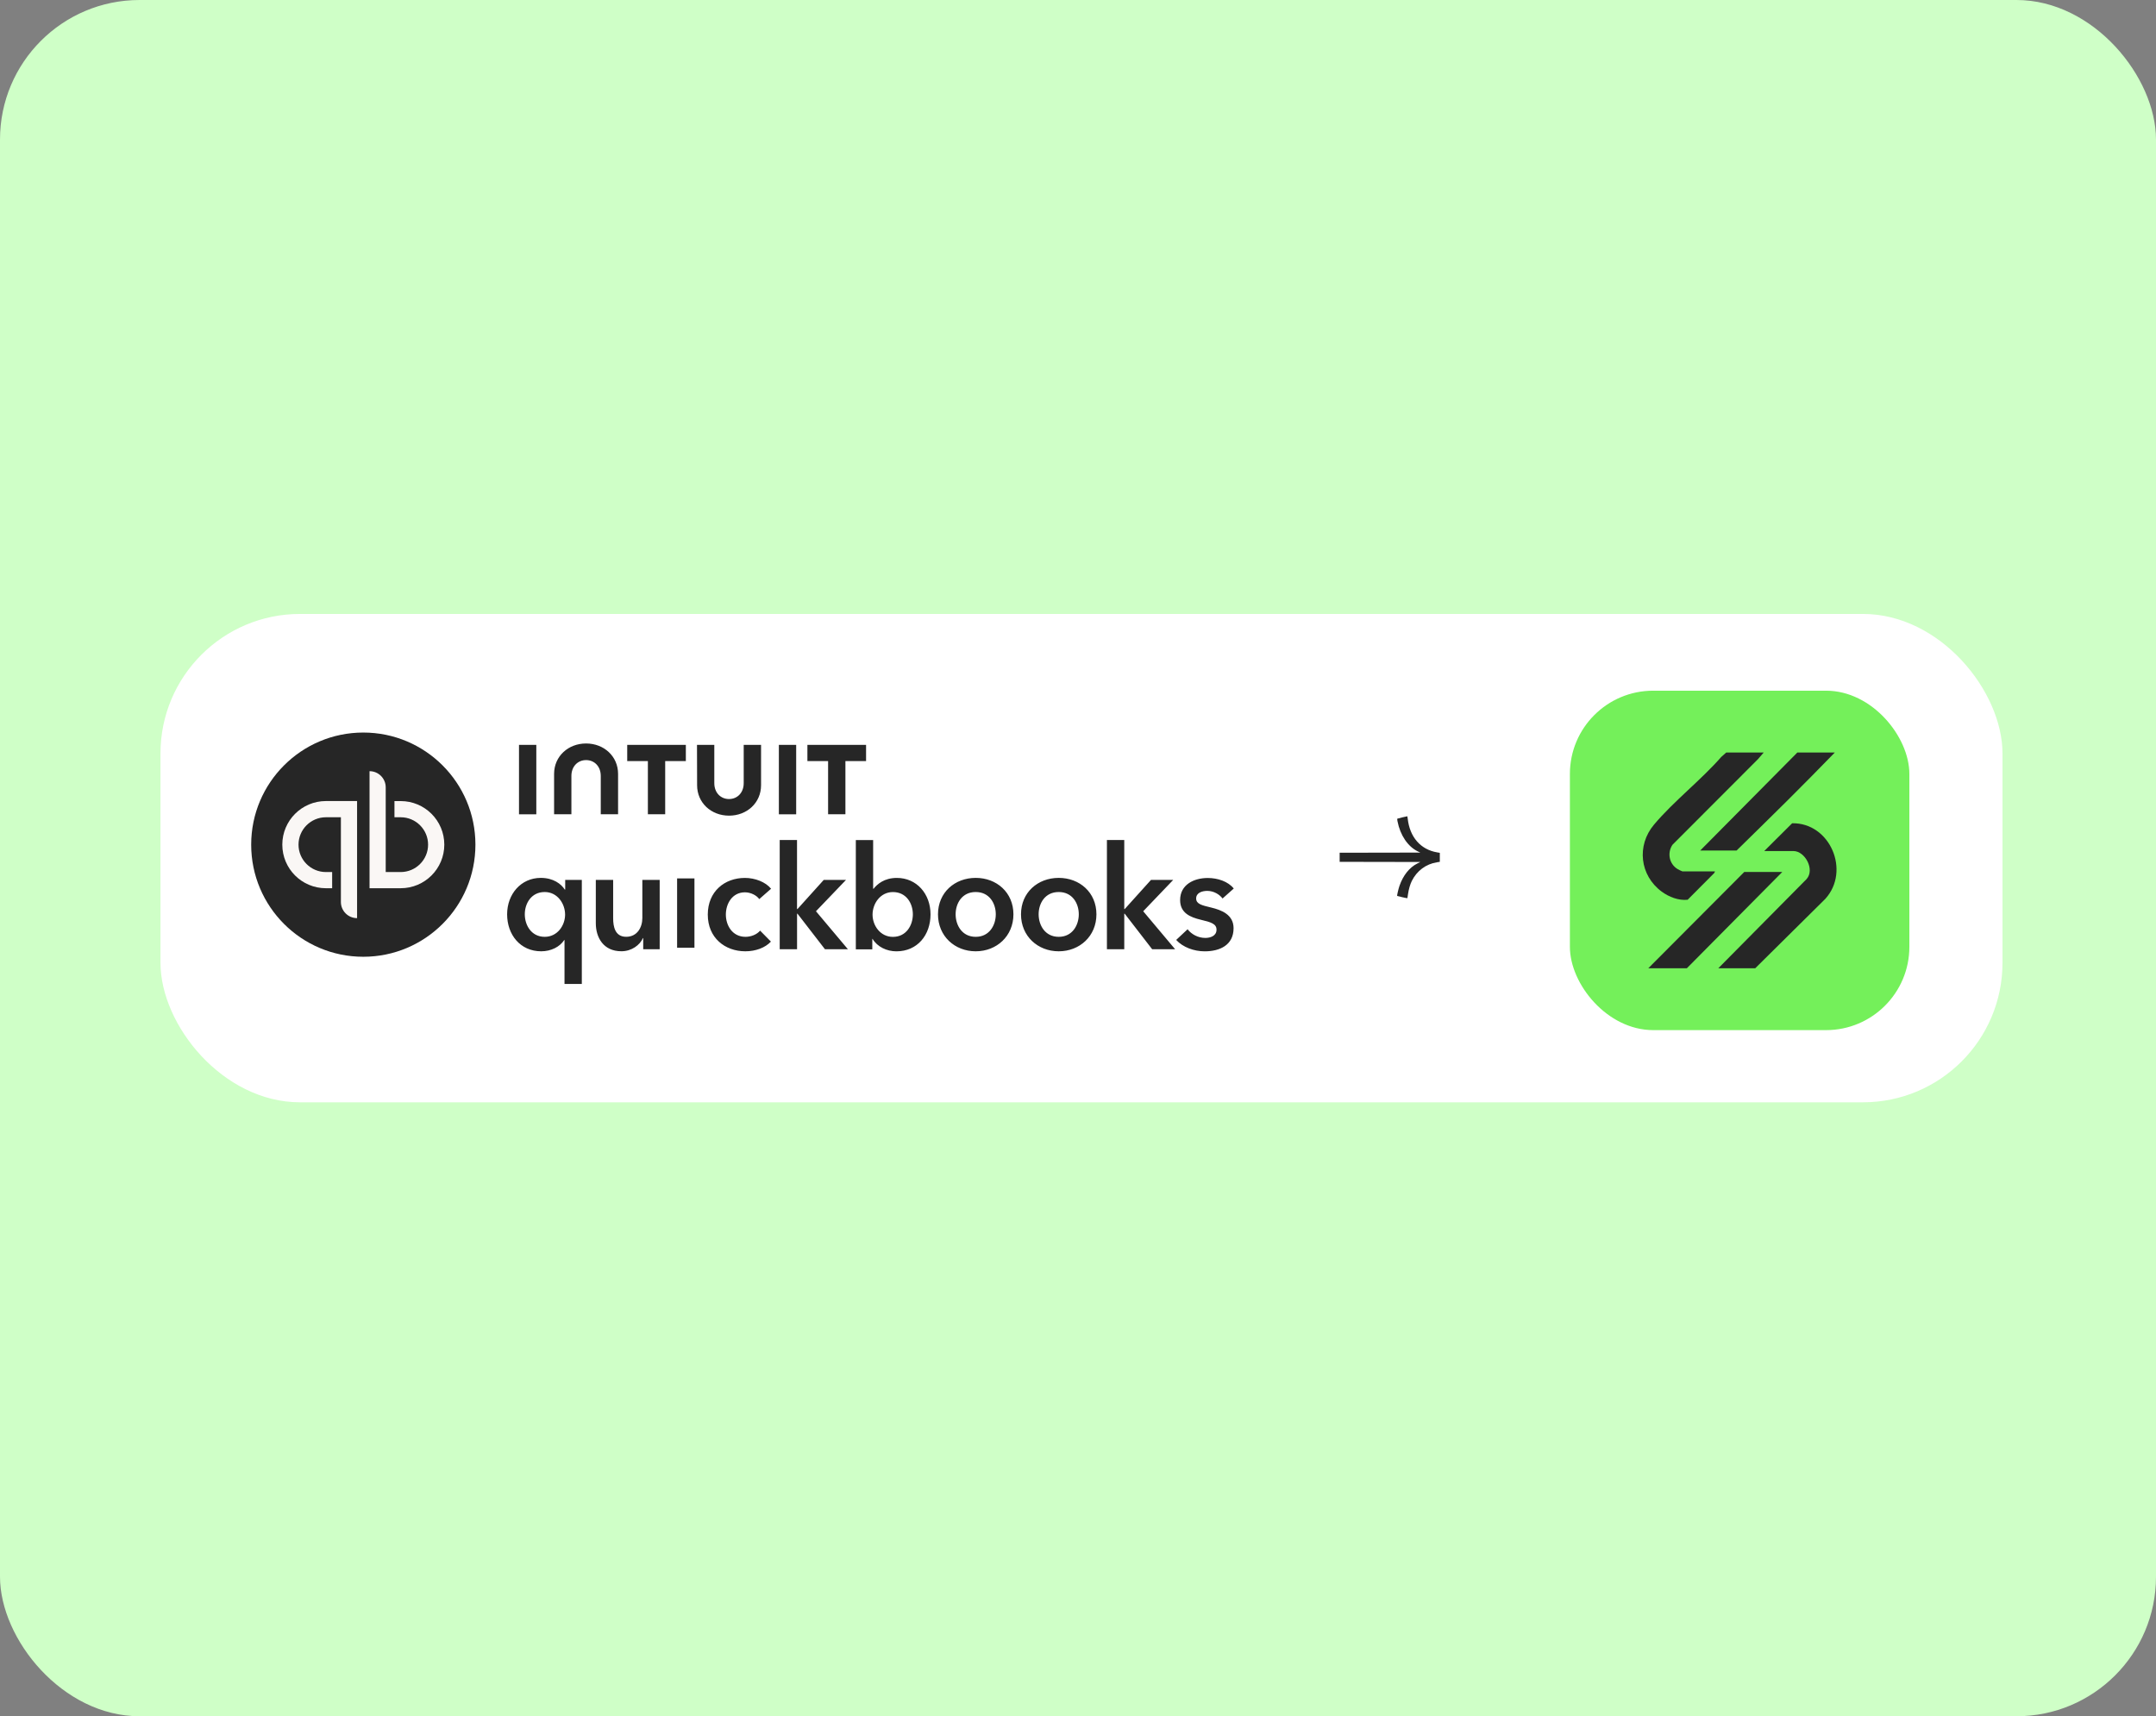 <svg xmlns="http://www.w3.org/2000/svg" width="309" height="246" viewBox="0 0 309 246" fill="none"><rect x="0" y="0" width="309" height="246" fill="#808080" stroke="none"/><rect width="309" height="246" rx="20" fill="#CFFFC7"></rect><rect x="23" y="88" width="264" height="70" rx="20" fill="white"></rect><rect x="225" y="99" width="48.652" height="48.652" rx="11.938" fill="#74F05A"></rect><path d="M252.774 107.864L251.953 108.816L239.695 121.092C238.919 122.269 239.228 123.839 240.441 124.575C240.541 124.635 241.073 124.904 241.132 124.904H245.797L245.68 125.142L241.875 128.966C240.581 129.107 239.2 128.567 238.168 127.809C235.013 125.493 234.531 121.196 237.055 118.198C239.886 114.834 243.771 111.834 246.695 108.493L247.404 107.864H252.774Z" fill="#262626"></path><path d="M252.852 121.986L256.852 118.003C262.276 117.898 265.262 124.829 261.595 128.85L251.559 138.789H246.267L258.922 126.002C260.143 124.634 258.686 121.986 257.046 121.986H252.852Z" fill="#262626"></path><path d="M255.439 124.983L241.759 138.789H236.232L249.991 124.983H255.439Z" fill="#262626"></path><path d="M262.965 107.864C260.752 110.144 258.515 112.406 256.265 114.651C253.84 117.07 251.347 119.489 248.893 121.907H243.68L257.595 107.864H262.965Z" fill="#262626"></path><path d="M200.24 128.419C200.251 128.43 200.584 128.513 200.981 128.604C201.377 128.695 201.706 128.756 201.711 128.739C201.716 128.722 201.757 128.447 201.802 128.128C201.892 127.487 202.11 126.738 202.343 126.27C203.069 124.811 204.373 123.845 205.953 123.594L206.356 123.53V122.886V122.241L205.991 122.18C203.601 121.779 202.043 119.992 201.751 117.317C201.732 117.143 201.709 117 201.701 117C201.62 117 200.284 117.322 200.259 117.347C200.241 117.366 200.254 117.53 200.289 117.711C200.676 119.722 201.782 121.358 203.219 122.042L203.563 122.206L196.479 122.219L192 122.227V123.532L196.491 123.54L203.558 123.553L203.123 123.773C201.995 124.345 201.101 125.466 200.575 126.971C200.426 127.4 200.199 128.377 200.24 128.419Z" fill="#262626"></path><path d="M52.069 137.138C60.941 137.138 68.138 129.942 68.138 121.069C68.138 112.196 60.941 105 52.069 105C43.196 105 36 112.196 36 121.069C36 129.942 43.191 137.138 52.069 137.138Z" fill="#262626"></path><path d="M46.711 114.818C43.259 114.818 40.46 117.617 40.46 121.069C40.46 124.521 43.254 127.315 46.711 127.315H47.604V124.996H46.711C44.544 124.996 42.784 123.236 42.784 121.069C42.784 118.902 44.544 117.142 46.711 117.142H48.857V129.284C48.857 130.563 49.897 131.602 51.176 131.602V114.818H46.711ZM57.427 127.315C60.879 127.315 63.678 124.516 63.678 121.069C63.678 117.622 60.884 114.823 57.427 114.823H56.534V117.142H57.427C59.594 117.142 61.354 118.902 61.354 121.069C61.354 123.236 59.594 124.996 57.427 124.996H55.281V112.854C55.281 111.575 54.241 110.536 52.962 110.536V127.315H57.427Z" fill="#FAF7F5"></path><path d="M83.392 141.034H80.906V134.741H80.865C80.222 135.733 78.958 136.355 77.569 136.355C74.546 136.355 72.681 133.952 72.681 131.054C72.681 128.156 74.671 125.832 77.507 125.832C79.329 125.832 80.447 126.72 80.943 127.508H81.005V126.119H83.387V141.034H83.392ZM78.071 134.281C79.893 134.281 80.99 132.647 80.99 131.091C80.99 129.534 79.893 127.858 78.071 127.858C76.149 127.858 75.214 129.493 75.214 131.049C75.214 132.6 76.144 134.281 78.071 134.281ZM94.547 136.062H92.186V134.464H92.145C91.711 135.456 90.531 136.349 89.058 136.349C86.468 136.349 85.392 134.36 85.392 132.333V126.119H87.878V131.628C87.878 132.809 88.144 134.276 89.742 134.276C91.34 134.276 92.061 132.908 92.061 131.587V126.119H94.547V136.062ZM97.043 125.905H99.529V135.848H97.043V125.905ZM108.819 128.876C108.428 128.318 107.576 127.9 106.767 127.9C104.944 127.9 104.03 129.534 104.03 131.091C104.03 132.647 104.965 134.281 106.845 134.281C107.613 134.281 108.459 133.968 108.939 133.394L110.49 134.965C109.66 135.853 108.292 136.355 106.824 136.355C103.884 136.355 101.44 134.407 101.44 131.096C101.44 127.785 103.842 125.837 106.762 125.837C108.213 125.837 109.723 126.417 110.511 127.388L108.814 128.876H108.819ZM111.744 120.406H114.23V130.302H114.292L118.063 126.119H121.253L116.945 130.615L121.525 136.062H118.235L114.297 130.965H114.235V136.062H111.749V120.411L111.744 120.406ZM125.139 120.406V127.388H125.201C125.718 126.746 126.711 125.837 128.539 125.837C131.374 125.837 133.364 128.114 133.364 131.059C133.364 134.005 131.5 136.36 128.476 136.36C127.087 136.36 125.739 135.717 125.06 134.579H125.019V136.073H122.658V120.411H125.144L125.139 120.406ZM127.975 127.863C126.152 127.863 125.055 129.54 125.055 131.096C125.055 132.652 126.152 134.287 127.975 134.287C129.902 134.287 130.831 132.61 130.831 131.054C130.831 129.498 129.902 127.863 127.975 127.863ZM139.839 125.832C142.842 125.832 145.245 127.926 145.245 131.054C145.245 134.182 142.842 136.355 139.839 136.355C136.837 136.355 134.434 134.182 134.434 131.054C134.434 127.926 136.837 125.832 139.839 125.832ZM139.839 134.281C141.808 134.281 142.717 132.605 142.717 131.049C142.717 129.493 141.808 127.858 139.839 127.858C137.871 127.858 136.962 129.493 136.962 131.049C136.962 132.605 137.871 134.281 139.839 134.281ZM151.736 125.832C154.739 125.832 157.141 127.926 157.141 131.054C157.141 134.182 154.739 136.355 151.736 136.355C148.733 136.355 146.331 134.182 146.331 131.054C146.331 127.926 148.733 125.832 151.736 125.832ZM151.736 134.281C153.705 134.281 154.613 132.605 154.613 131.049C154.613 129.493 153.705 127.858 151.736 127.858C149.767 127.858 148.858 129.493 148.858 131.049C148.858 132.6 149.767 134.281 151.736 134.281ZM158.645 120.406H161.131V130.302H161.193L164.964 126.119H168.149L163.846 130.615L168.421 136.062H165.131L161.193 130.965H161.131V136.062H158.645V120.406ZM175.205 128.772C174.771 128.192 173.941 127.696 173.032 127.696C172.249 127.696 171.434 127.989 171.434 128.777C171.434 129.566 172.202 129.754 173.586 130.083C175.058 130.438 176.797 131.096 176.797 133.044C176.797 135.467 174.829 136.36 172.656 136.36C171.126 136.36 169.528 135.78 168.572 134.725L170.207 133.195C170.745 133.9 171.68 134.438 172.755 134.438C173.481 134.438 174.353 134.146 174.353 133.258C174.353 132.427 173.586 132.182 172.077 131.827C170.604 131.472 169.136 130.876 169.136 129.012C169.136 126.793 171.126 125.847 173.095 125.847C174.521 125.847 176.014 126.343 176.824 127.357L175.215 128.788L175.205 128.772ZM99.91 112.552C99.91 115.074 101.926 116.912 104.49 116.912C107.054 116.912 109.075 115.074 109.075 112.552V106.765H106.589V112.259C106.589 113.617 105.681 114.531 104.485 114.531C103.289 114.531 102.375 113.622 102.375 112.259V106.765H99.894L99.91 112.552ZM115.718 109.089H118.684V116.714H121.165V109.089H124.126V106.765H115.718V109.089ZM114.109 106.765H111.629V116.719H114.109V106.765ZM89.888 109.089H92.855V116.714H95.335V109.089H98.296V106.765H89.894V109.089H89.888ZM76.864 106.765H74.384V116.719H76.864V106.765ZM88.583 110.927C88.583 108.405 86.562 106.567 83.998 106.567C81.434 106.567 79.413 108.405 79.413 110.927V116.714H81.893V111.22C81.893 109.862 82.802 108.948 83.998 108.948C85.194 108.948 86.102 109.857 86.102 111.22V116.714H88.583V110.927Z" fill="#262626"></path></svg>
